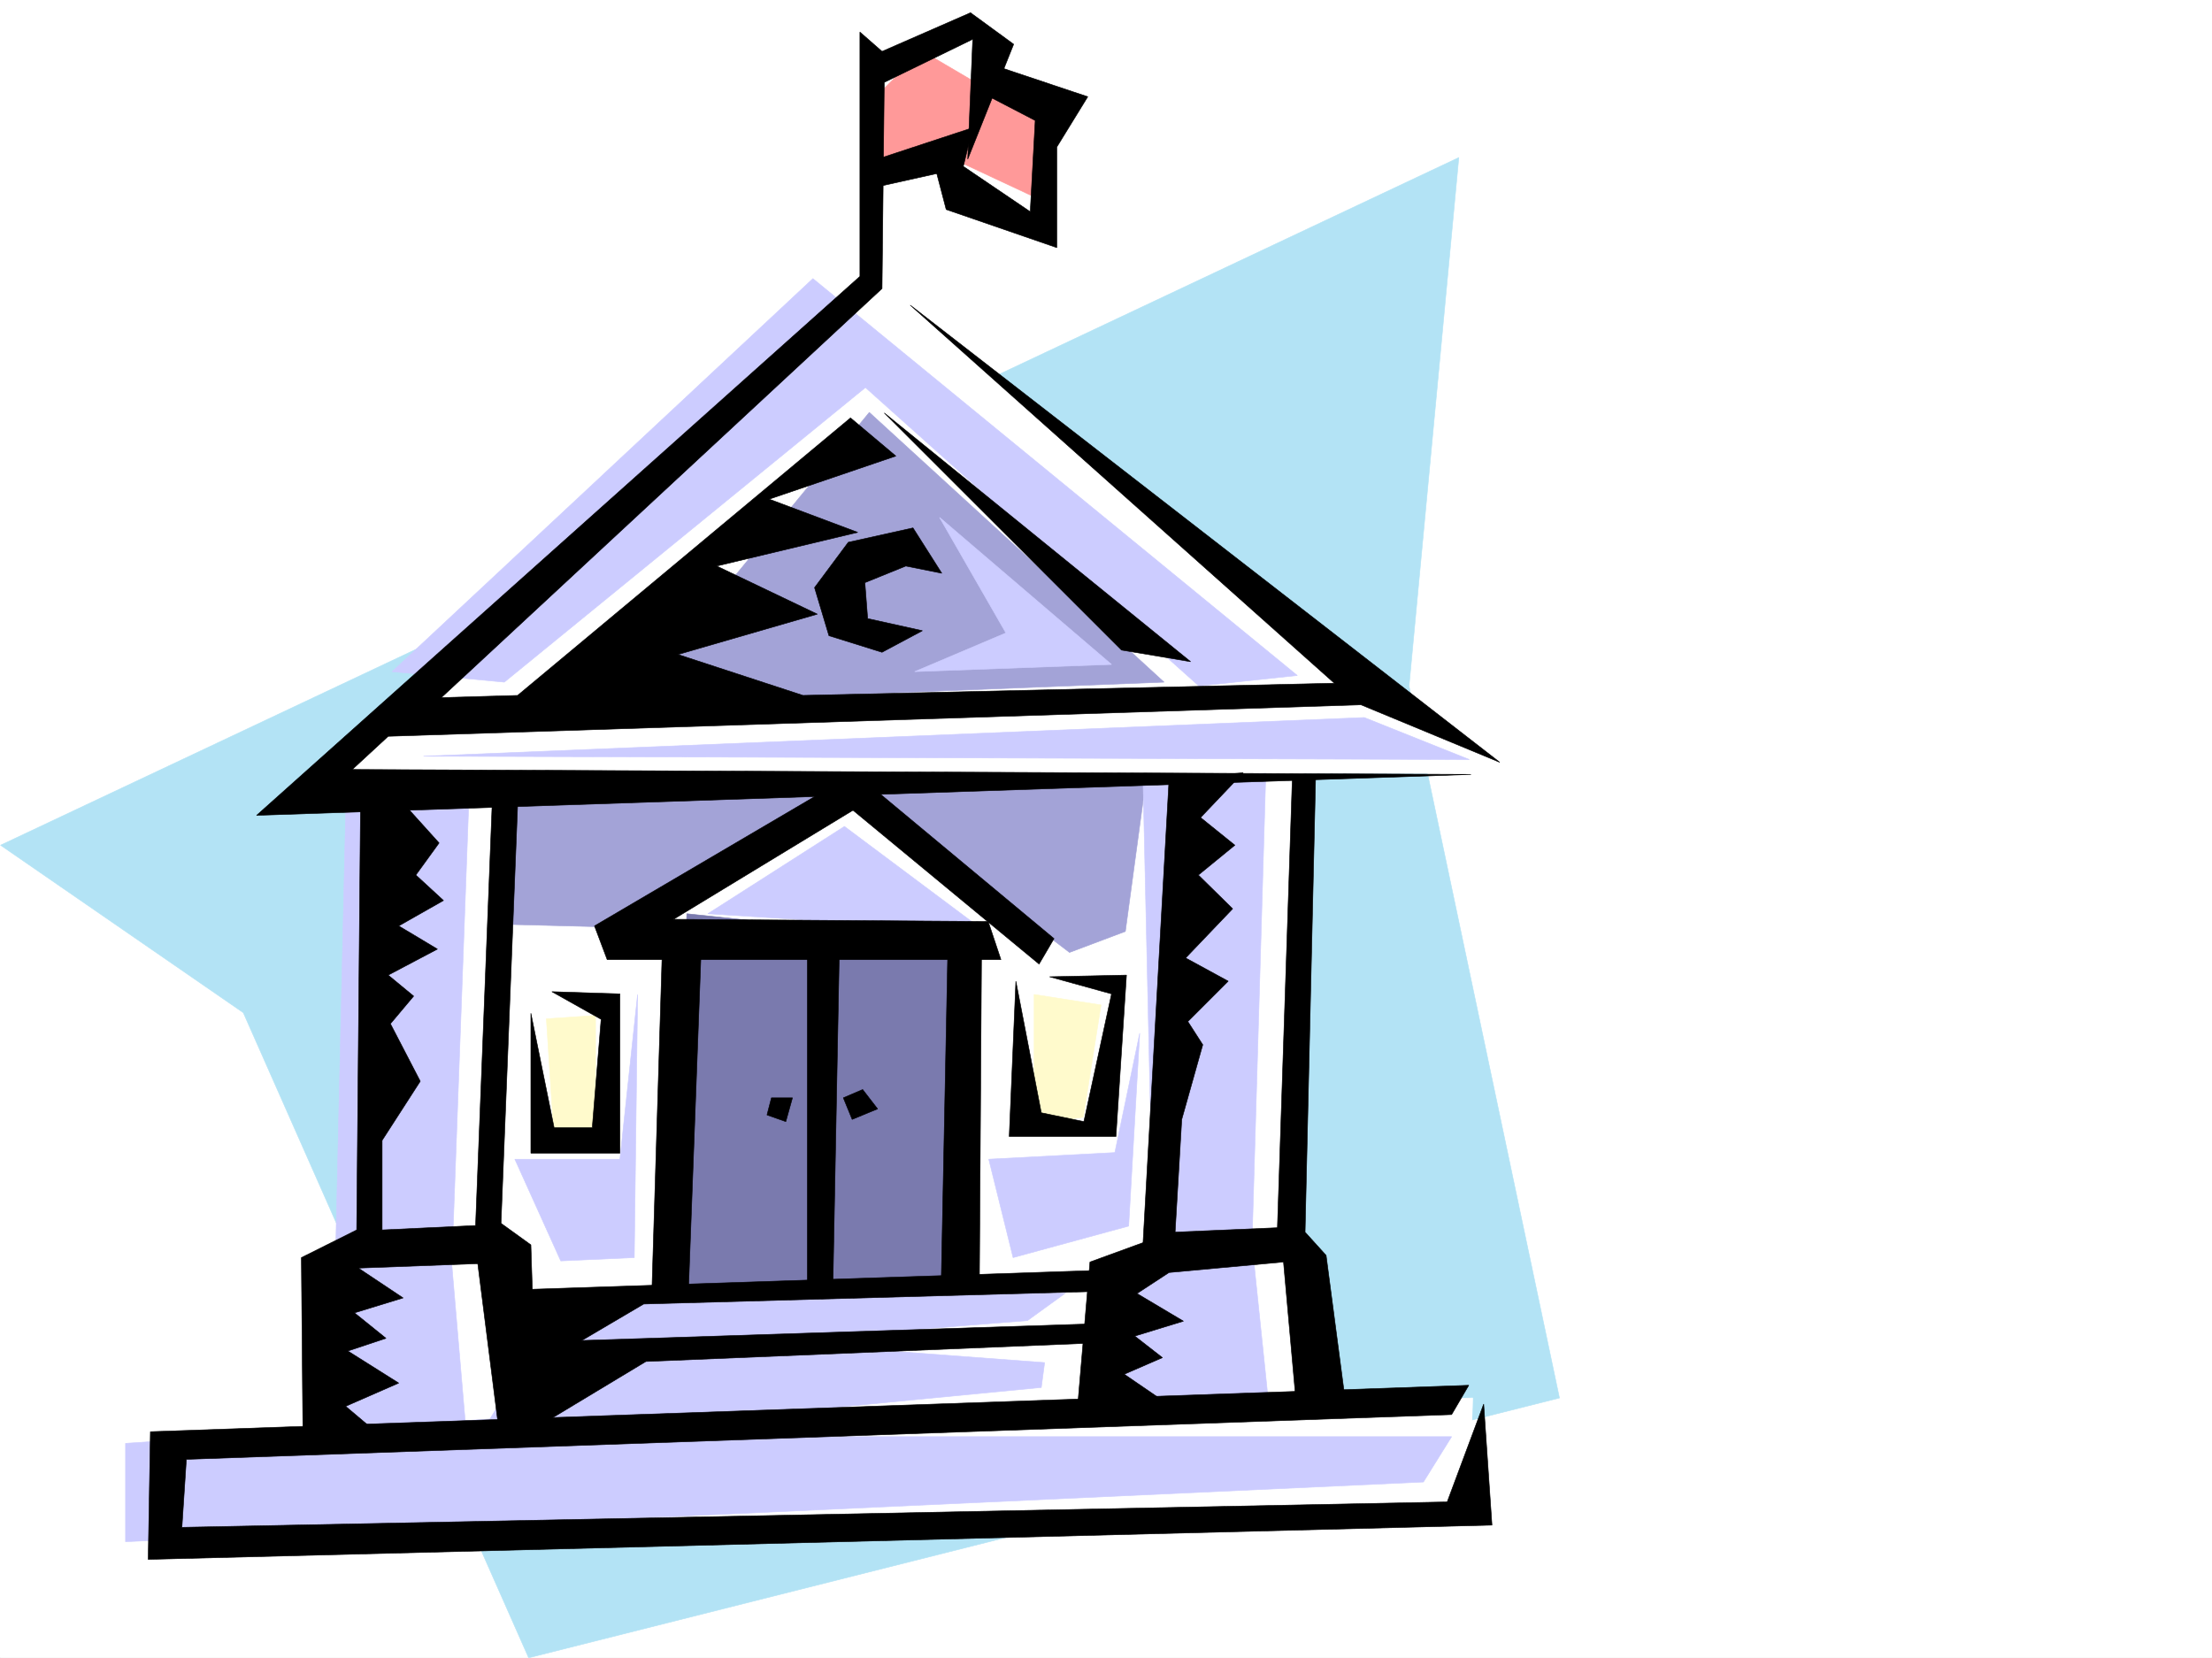 <svg xmlns="http://www.w3.org/2000/svg" width="2997.016" height="2246.297"><rect width="100%" height="100%" fill="#333333" stroke="none"/><defs><clipPath id="a"><path d="M0 0h2997v2244.137H0Zm0 0"/></clipPath><clipPath id="b"><path d="M0 211h2113v2033.137H0Zm0 0"/></clipPath><clipPath id="c"><path d="M0 210h2114v2034.137H0Zm0 0"/></clipPath></defs><path fill="#fff" d="M0 2246.297h2997.016V0H0Zm0 0"/><g clip-path="url(#a)" transform="translate(0 2.16)"><path fill="#fff" fill-rule="evenodd" stroke="#fff" stroke-linecap="square" stroke-linejoin="bevel" stroke-miterlimit="10" stroke-width=".743" d="M.742 2244.137h2995.531V-2.16H.743Zm0 0"/></g><g clip-path="url(#b)" transform="translate(0 2.16)"><path fill="#b3e3f5" fill-rule="evenodd" d="M1976.543 211.324.743 1143.078l328.91 226.938 386.62 874.12 1396.614-352.058-203.79-964.715Zm0 0"/></g><g clip-path="url(#c)" transform="translate(0 2.16)"><path fill="none" stroke="#b3e3f5" stroke-linecap="square" stroke-linejoin="bevel" stroke-miterlimit="10" stroke-width=".743" d="M1976.543 211.324.743 1143.078l328.91 226.938 386.62 874.12 1396.614-352.058-203.79-964.715Zm0 0"/></g><path fill="#f99" fill-rule="evenodd" stroke="#f99" stroke-linecap="square" stroke-linejoin="bevel" stroke-miterlimit="10" stroke-width=".743" d="m1182.305 225.45 90.675-18.727 142.364 66.664-4.5-109.364-161.832-95.128-76.442 76.402zm0 0"/><path fill="#fff" fill-rule="evenodd" stroke="#fff" stroke-linecap="square" stroke-linejoin="bevel" stroke-miterlimit="10" stroke-width=".743" d="m1177.809 377.512 851.168 670.367h-261.5l-19.473 617.937 47.977 232.918 199.292-4.496-4.496 152.059-1773.5 47.195v-123.594l209.032-23.226 5.277-238.156 71.16-37.461 4.5-589.47-80.937-19.472zm0 0"/><path fill="#fffacc" fill-rule="evenodd" stroke="#fffacc" stroke-linecap="square" stroke-linejoin="bevel" stroke-miterlimit="10" stroke-width=".743" d="M1401.11 1347.465v176.027l66.664-9.734 24.007-152.063zm-660.829 32.961 66.664-4.496v176.027l-56.93-19.473zm0 0"/><path fill="#7a7aae" fill-rule="evenodd" stroke="#7a7aae" stroke-linecap="square" stroke-linejoin="bevel" stroke-miterlimit="10" stroke-width=".743" d="m911.852 1751.953 18.726-513.851 361.129 38.199 4.496 456.18zm0 0"/><path fill="#a3a3d7" fill-rule="evenodd" stroke="#a3a3d7" stroke-linecap="square" stroke-linejoin="bevel" stroke-miterlimit="10" stroke-width=".743" d="m687.809 1086.082-8.993 166.254 175.325 4.496 313.933-180.488 280.973 214.191 75.695-28.465 28.465-209.695h-451.8zm490-527.305 399.367 365.508L854.14 952.75zm0 0"/><path fill="#ccf" fill-rule="evenodd" stroke="#ccf" stroke-linecap="square" stroke-linejoin="bevel" stroke-miterlimit="10" stroke-width=".743" d="m1144.105 1119.785-185.062 118.317 375.363 23.968zm-460.792-195.5 489.257-399.21 451.801 404.448 133.371-14.23-656.336-537.781L531.211 910.05zM573.91 1024.656l1416.867 4.496-142.363-56.93zm123.633 546.032h142.363l23.969-223.223-4.496 356.55-99.625 4.5zm846.672-170.79-33.703 161.793-170.828 8.997 32.96 133.328 156.594-42.696zm-908.84-318.312-23.227 632.168 18.73 218.687-170.827 4.497-5.239-242.657 14.231-622.433zm0 0"/><path fill="#ccf" fill-rule="evenodd" stroke="#ccf" stroke-linecap="square" stroke-linejoin="bevel" stroke-miterlimit="10" stroke-width=".743" d="m1548.71 1057.617 14.235 641.902-71.164 32.961 4.496 152.024 223.262 23.969-23.226-223.184 18.73-637.41zm0 0"/><path fill="#ccf" fill-rule="evenodd" stroke="#ccf" stroke-linecap="square" stroke-linejoin="bevel" stroke-miterlimit="10" stroke-width=".743" d="m1443.805 1751.953-51.688 37.418-357.414 28.465 380.64 28.465-4.5 33.707-689.331 66.664h1245.297l-38.239 61.426-1758.484 80.898v-133.332l493.754-32.96 104.906-170.75zM1272.98 701.062l89.93 156.56-123.637 52.429 266.743-9.735zm0 0"/><path fill-rule="evenodd" stroke="#000" stroke-linecap="square" stroke-linejoin="bevel" stroke-miterlimit="10" stroke-width=".743" d="m1152.355 566.246 61.426 51.691-171.57 58.415 119.879 44.964-191.043 45.668 136.344 65.18-188.813 54.664 169.34 55.442 720.027-16.5-574.691-512.325 798.734 619.461-188.07-77.926-1317.945 42.696-48.68 44.965 1515.71 6.726-1645.366 55.442L1165.102 374.5V43.441l29.949 26.235 119.883-52.434 58.453 42.7-62.207 155.773 6.765-162.54-119.882 58.415L1195.05 391 597.918 945.242l103.379-2.972Zm0 0"/><path fill-rule="evenodd" stroke="#000" stroke-linecap="square" stroke-linejoin="bevel" stroke-miterlimit="10" stroke-width=".743" d="m1198.063 559.52 415.085 337.042-93.644-15.718zm77.925 217.203-48.719-9.739-55.44 22.485 3.753 48.68 74.172 16.46-54.703 29.207-71.903-22.441-19.511-65.18 45.707-61.43 87.664-19.468zm-87.66-561.008 129.617-42.695-12.75 52.43 90.676 61.425 6.723-123.594-74.914-38.941 9.734-38.945 136.383 45.667-41.953 68.192v136.3l-149.871-51.687-12.746-48.68-87.665 19.473zm-699.812 871.851-5.239 578.993-74.918 37.457 2.23 256.144 115.384-5.98-57.672-48.68 71.906-31.477-68.934-43.441 51.688-17.242-42.695-34.445 65.922-20.215-60.684-40.43 161.836-6.023 28.504 224.71 51.691 6.02-8.25-256.183-40.469-29.208 23.223-584.23-34.445-3.012-23.227 590.254-126.644 5.98v-121.327l51.691-80.153-40.43-77.887 31.477-37.46-34.488-28.465 66.707-35.227-52.473-31.437 60.684-34.446-37.461-34.488 31.476-43.441-54.699-60.641zm1095.425-31.476-35.23 627.672L1476.77 1710l-17.207 201.48 63.656-3.007 54.699-8.996-54.7-37.418 51.731-22.48-37.5-29.208 65.965-20.215-62.953-37.46 43.48-28.465 155.07-14.231 17.243 192.488 66.668-3.011-26.2-198.47-28.503-31.476 14.273-616.41h-31.476l-20.254 610.426-138.61 5.984 8.992-152.765 28.465-101.149-20.215-31.437 54.704-54.703-57.715-31.434 63.695-66.668-46.45-45.707 49.462-40.43-46.453-37.457 57.676-60.644zm0 0"/><path fill-rule="evenodd" stroke="#000" stroke-linecap="square" stroke-linejoin="bevel" stroke-miterlimit="10" stroke-width=".743" d="m1990.035 1877.035-1786.246 62.91-2.973 173.02 1820.653-46.453-11.219-164.024-49.465 132.59-1714.297 34.445 6.02-92.117 1714.3-60.683zm0 0"/><path fill-rule="evenodd" stroke="#000" stroke-linecap="square" stroke-linejoin="bevel" stroke-miterlimit="10" stroke-width=".743" d="m705.05 1747.457 785.95-26.234v28.465l-618.875 17.242-83.906 49.422 711.773-23.227-8.992 26.238-615.863 25.453-152.844 92.121zm457.786-653.907-250.242 152.06 426.308 3.011 17.242 51.648h-533.48l-17.203-45.667 328.91-193.23zm0 0"/><path fill-rule="evenodd" stroke="#000" stroke-linecap="square" stroke-linejoin="bevel" stroke-miterlimit="10" stroke-width=".743" d="m1122.367 1070.324 285.469 235.969 20.254-34.488-259.274-215.715zm-224.75 207.504-14.23 466.617 49.422 3.012 17.242-461.418zm386.621 8.212-8.992 452.425h51.691l2.973-457.664zm-190.336 3.01v458.407h34.485l8.992-469.629zm-20.214 198.47h-28.465l-6.024 23.226 25.492 8.992zm68.933 0 26.195-11.22 20.254 26.235-34.488 14.23zM747.75 1343.711l92.156 3.012v215.715h-120.62v-189.481l31.472 155.031h51.691l12.004-146.82zm628.648-14.234-8.992 210.476h144.59l14.234-218.687-104.164 2.23 83.95 23.227-37.496 173.015-57.676-11.965zm0 0"/></svg>
